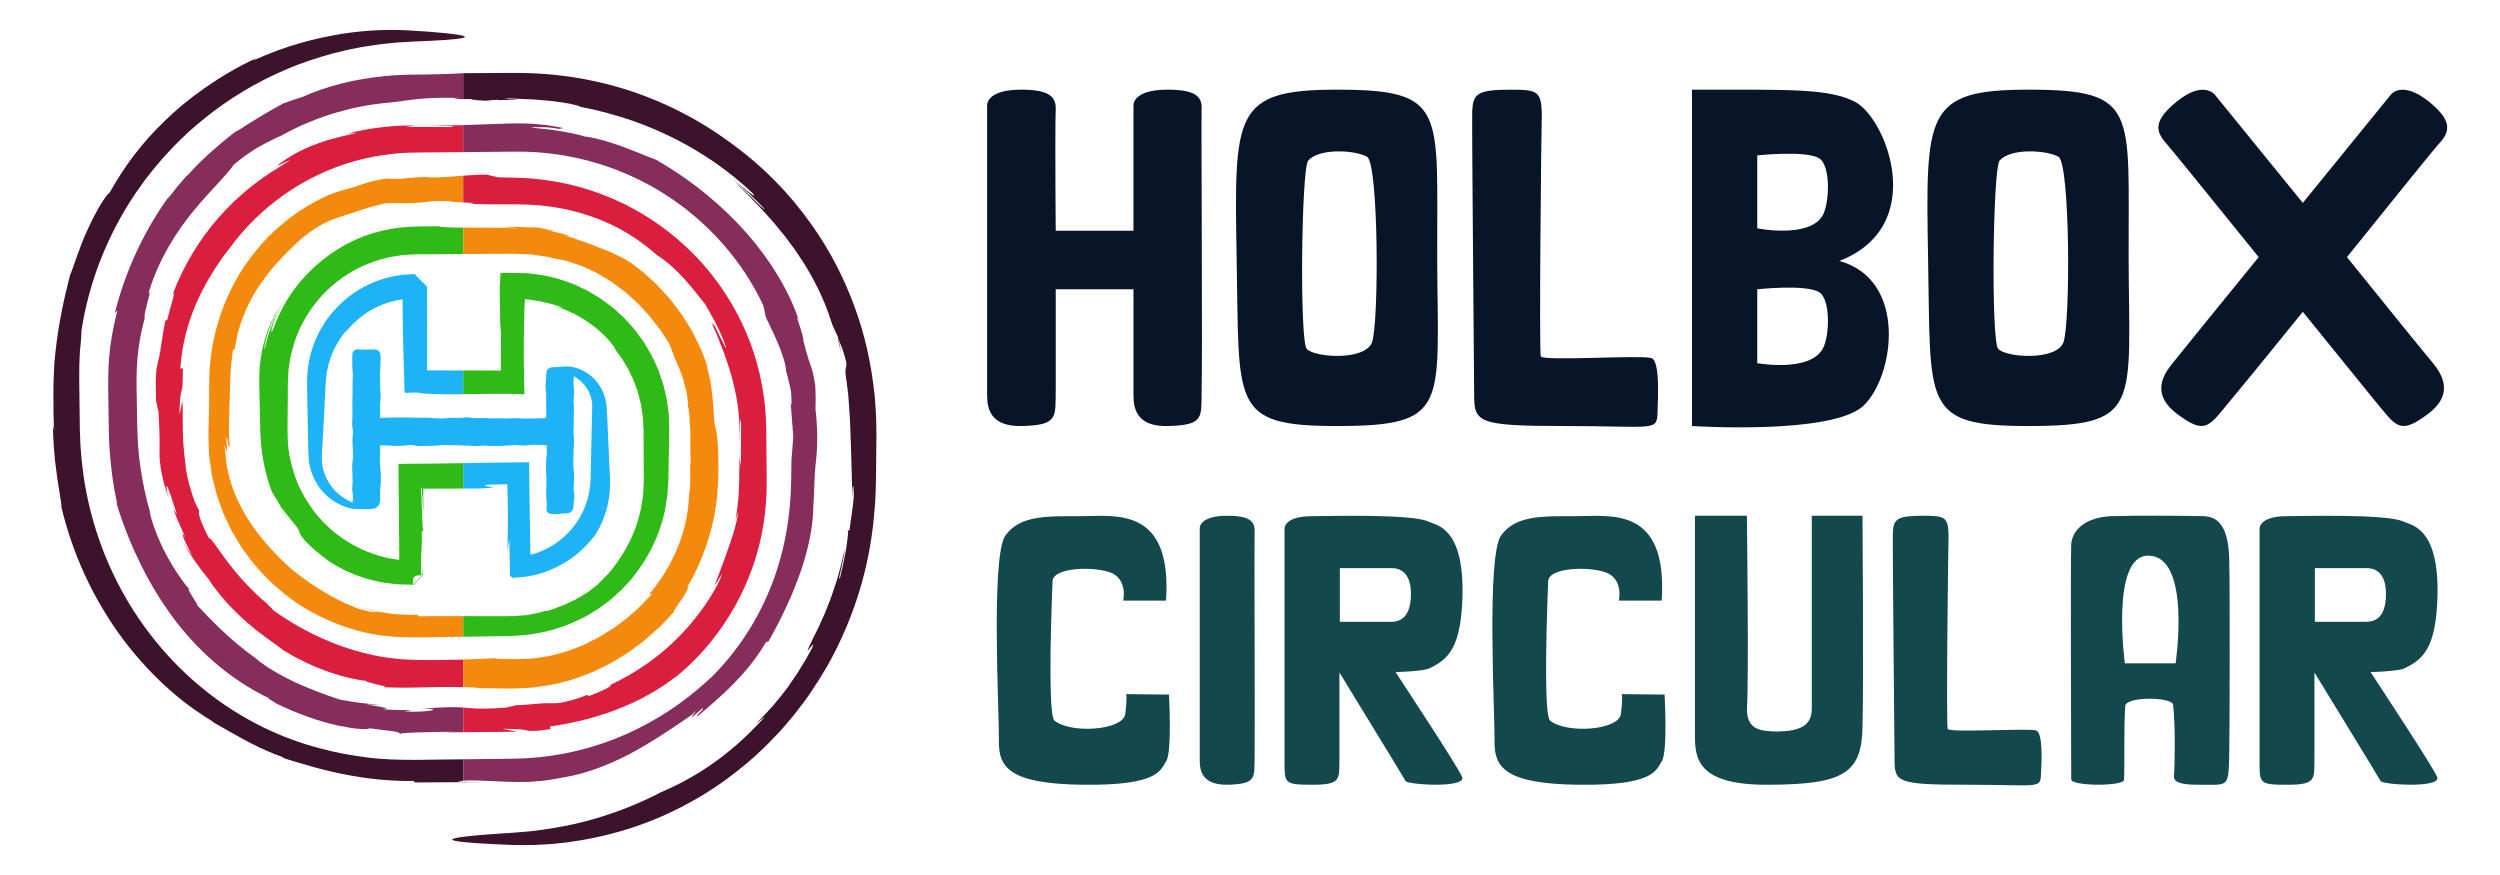 <svg xmlns="http://www.w3.org/2000/svg" xmlns:xlink="http://www.w3.org/1999/xlink" id="Capa_1" x="0px" y="0px" width="200px" height="70px" viewBox="0 0 200 70" xml:space="preserve"><g>	<g>		<path fill="#13484D" d="M28.494,40.319h-0.033v-0.01C28.472,40.312,28.483,40.314,28.494,40.319"></path>		<path fill="#202020" d="M67.085,27.22c0.07,0.333,0.147,0.664,0.212,0.998C67.112,27.499,67.061,27.244,67.085,27.22"></path>		<path fill="#202020" d="M67.838,42.461l-0.045,0.024C67.817,42.439,67.833,42.434,67.838,42.461"></path>		<path fill="#3C122C" d="M67.297,28.218c-0.064-0.334-0.142-0.665-0.212-0.998C67.061,27.244,67.112,27.499,67.297,28.218"></path>		<path fill="#1EB3F7" d="M28.494,40.319h-0.033v-0.01C28.472,40.312,28.483,40.314,28.494,40.319"></path>		<path fill="#13484D" d="M28.461,40.309c0.011,0.002,0.022,0.005,0.033,0.01h-0.033V40.309z"></path>		<path fill="#1EB3F7" d="M48.803,38.515c-0.005,0.226,0,0.457-0.013,0.691c-0.027,0.234-0.054,0.472-0.081,0.713   c-0.161,0.958-0.511,1.956-1.098,2.896c-0.489,0.637-1.039,1.186-1.652,1.67c-0.621,0.474-1.318,0.864-2.095,1.175   c-0.778,0.312-1.657,0.509-2.626,0.549l-0.18,0.014l-0.046,0.003h-0.027c-0.089-0.086-0.14-0.141-0.169-0.17   c0,0-0.008-0.008-0.017-0.016v-0.107c-0.002-0.121-0.005-0.245-0.008-0.369c-0.002-0.248-0.008-0.5-0.013-0.759   c-0.011-0.519-0.024-1.063-0.038-1.633l-0.15,0.883c0.038-1.036,0.046-2.016,0.041-2.962c-0.008-0.465-0.013-0.92-0.022-1.372   c-0.01-0.331-0.019-0.659-0.029-0.984c-0.229,0.005-0.461,0.013-0.689,0.021c-0.261,0.005-0.521,0.011-0.783,0.017   c-1.321,0.148,1.94,0.18-0.818,0.306c-0.484,0.003-0.887,0.003-1.232,0.005V37.05l0,0c0.715-0.011,1.406-0.023,2.085-0.035   c1.084-0.01,2.146-0.021,3.188-0.035c0.009,0.916,0.017,1.816,0.027,2.707c0.009,0.482,0.017,0.958,0.024,1.431   c0.014,0.912,0.027,1.806,0.043,2.69c0.003,0.191,0.006,0.38,0.009,0.568c0.323-0.075,0.64-0.18,0.949-0.312   c1.31-0.568,2.467-1.598,3.169-2.979c0.35-0.686,0.584-1.46,0.662-2.287c0.008-0.102,0.016-0.207,0.021-0.312l0.014-0.162   l0.002-0.194c0.006-0.258,0.011-0.521,0.016-0.785c0.014-0.528,0.024-1.066,0.038-1.617c0,0,0.008-0.42,0.022-1.087   c0.008-0.336,0.016-0.731,0.026-1.17c0.006-0.218,0.014-0.447,0.019-0.684l0.005-0.175l-0.002-0.12   c0.002-0.082,0-0.165-0.013-0.245c-0.054-0.662-0.415-1.348-0.942-1.79c-0.164-0.145-0.342-0.264-0.522-0.36l0.003,0.041   l-0.022,0.646l0.057,0.619l-0.057,0.659l0.041,0.616l-0.024,0.648l0.008,0.63L45.871,34.6l0.059,0.616l-0.037,0.657l-0.036,1.267   l0.054,0.621l0.017,0.646l-0.043,0.648l0.07,0.627l-0.07,0.654V40.5c0,0.316-0.256,0.573-0.572,0.573h-0.189l-0.632,0.054   l-0.418-0.017c-0.214-0.009-0.379-0.193-0.362-0.407l0.032-0.438l-0.059-0.657l0.027-0.699l0.003-0.676l-0.045-0.672l0.021-0.694   l0.062-0.689l-0.021-0.567l-0.543-0.021l-0.638,0.002l-0.635,0.057l-0.665-0.045l-1.272,0.075h-0.654l-0.651-0.035l-0.63,0.049   l-0.664-0.046l-1.929-0.049l-0.632,0.057l-1.297,0.035l-0.651-0.097l-0.629,0.068l-0.659,0.011l-0.657-0.038l-0.519-0.005   l0.011,0.489l-0.03,0.622l0.027,0.603l0.053,0.608l-0.002,0.627l-0.053,0.624l-0.015,0.888c-0.005,0.297-0.22,0.547-0.513,0.6   c-0.176,0.032-0.403,0.053-0.684,0.043c-0.84-0.03-0.847,0.054-1.558-0.181c-0.7-0.237-1.555-0.758-2.188-1.689   c-0.314-0.46-0.562-1.022-0.688-1.646c-0.024-0.156-0.062-0.315-0.067-0.48c-0.013-0.158-0.027-0.338-0.027-0.465   c-0.008-0.277-0.013-0.562-0.022-0.853c-0.021-1.159-0.045-2.408-0.07-3.704c-0.005-0.324-0.01-0.652-0.016-0.98   c-0.005-0.158,0.011-0.36,0.013-0.541c0.014-0.185,0.006-0.371,0.035-0.557c0.054-0.369,0.089-0.745,0.191-1.108   c0.048-0.183,0.086-0.368,0.146-0.549l0.191-0.535c0.056-0.183,0.145-0.353,0.224-0.524c0.085-0.17,0.155-0.347,0.252-0.511   c0.194-0.326,0.379-0.66,0.616-0.958c0.442-0.619,0.982-1.157,1.561-1.63c0.15-0.113,0.299-0.224,0.446-0.337   c0.151-0.113,0.312-0.198,0.468-0.298c0.309-0.207,0.646-0.353,0.972-0.514c0.161-0.083,0.336-0.134,0.502-0.199   c0.17-0.06,0.334-0.134,0.506-0.177c0.344-0.083,0.681-0.197,1.025-0.237c0.169-0.026,0.339-0.051,0.508-0.078   c0.17-0.019,0.339-0.022,0.506-0.035l0.248-0.011l0.123-0.008l0.062-0.002c0.625,0.625,0.913,0.912,1.028,1.03l-0.027-0.021v0.042   c0,0.146,0,0.288,0.002,0.431c0,0.573,0.003,1.119,0.003,1.641c0.002,1.039,0.004,1.967,0.004,2.739v1.725v0.115l2.888,0.011   v1.902h-0.032c-0.746,0.011-1.467,0.014-2.045-0.008c-0.156-0.005-0.304-0.01-0.441-0.016c-0.199-0.008-0.382-0.019-0.541-0.029   c-0.317-0.021-0.545-0.051-0.662-0.091c-0.325,0.01-0.648,0.021-0.969,0.032c-0.038-1.37-0.078-2.723-0.118-4.104   c-0.026-1.089-0.04-2.2-0.043-3.374c-0.224,0.032-0.452,0.057-0.675,0.124c-0.137,0.038-0.283,0.064-0.423,0.107   c-0.14,0.049-0.28,0.1-0.419,0.147c-0.557,0.218-1.125,0.498-1.644,0.896c-0.522,0.391-1.033,0.858-1.45,1.442l0.124-0.248   c-0.428,0.477-0.732,1.017-1.004,1.55c-0.107,0.274-0.247,0.541-0.317,0.82c-0.043,0.138-0.086,0.275-0.13,0.412   c-0.026,0.14-0.056,0.277-0.083,0.415c-0.07,0.271-0.081,0.549-0.113,0.817c-0.016,0.129-0.024,0.271-0.029,0.417   c-0.009,0.146-0.014,0.286-0.022,0.425c-0.027,0.563-0.054,1.101-0.078,1.617c-0.057,1.028-0.108,1.964-0.154,2.814   c-0.01,0.212-0.024,0.42-0.035,0.619c-0.008,0.105-0.005,0.191-0.008,0.285c0,0.092-0.006,0.18,0.005,0.269   c0.014,0.358,0.105,0.689,0.202,0.999c0.224,0.608,0.565,1.095,0.929,1.456c0.363,0.36,0.745,0.597,1.082,0.764   c0.083,0.043,0.161,0.078,0.239,0.11l0.043-0.437l-0.073-0.634l0.038-0.67l-0.043-1.286l0.086-0.673l-0.062-1.275l0.051-0.667   l-0.076-0.622l0.029-0.672l-0.01-0.643l0.019-1.302l-0.003-0.649l0.027-0.656l-0.041-0.635l-0.008-0.659l0.005-0.365   c0.003-0.247,0.214-0.438,0.46-0.419l0.355,0.028l0.633-0.014l0.363,0.003c0.219,0.001,0.402,0.167,0.425,0.385l0.035,0.325   l-0.057,1.237l0.011,0.602v0.616l0.045,0.601l-0.048,0.632l0.005,0.6l-0.003,0.479l0.505-0.027l0.648-0.013l0.651,0.008   l0.643-0.002l0.649,0.021l0.638-0.016l0.659,0.057l0.638,0.016l0.626-0.062l0.662,0.017l0.632-0.049l0.667,0.062l0.632-0.008   l0.653,0.03l0.635-0.011l0.654,0.019l0.635-0.027l0.659,0.03l1.286-0.01l0.509-0.033l0.019-0.546l-0.019-0.667l0.002-0.681   l-0.049-0.667l0.062-1.04c0.014-0.245,0.209-0.44,0.454-0.454l0.649-0.037c0,0,0.363-0.043,0.753-0.024   c0.493,0.059,1.138,0.253,1.768,0.793c0.313,0.27,0.608,0.626,0.837,1.082c0.231,0.455,0.363,0.996,0.385,1.622   c0.056,1.262,0.124,2.719,0.202,4.396C48.771,37.635,48.803,38.063,48.803,38.515"></path>		<path fill="#852E5C" d="M34.279,5.954c-1.022,0.01-2.241,0.01-3.441,0.126c-1.203,0.124-2.422,0.309-3.563,0.611   c-1.138,0.298-2.209,0.656-3.118,1.081c-0.498,0.14-0.985,0.32-1.477,0.495c-1.227,0.646-2.599,1.499-3.767,2.252l0.048-0.081   c-0.826,0.622-1.657,1.34-2.378,1.983c-0.344,0.336-0.681,0.641-0.953,0.925c-0.269,0.288-0.498,0.536-0.664,0.729l0.032-0.089   c-0.28,0.312-0.546,0.635-0.818,0.949l-0.767,0.991l0.221-0.371c-2.147,2.897-3.675,6.331-4.447,9.502L9.4,24.833   c-0.447,1.673-0.643,3.132-0.716,4.442c-0.056,1.334-0.016,2.427-0.002,3.524c0.008,0.546,0.016,1.089,0.024,1.644   c0.021,0.573,0.024,1.159,0.083,1.771c0.089,1.221,0.248,2.548,0.579,4.081l-0.057-0.072c0.568,1.905,1.257,3.541,1.997,5.034   c0.748,1.491,1.565,2.836,2.504,4.108c0.942,1.268,2.01,2.462,3.301,3.582c1.249,1.077,2.704,2.106,4.483,2.949   c-0.565-0.242,0.513,0.353,0.433,0.347c1.69,0.842,3.541,1.485,4.991,1.797c0.726,0.146,1.339,0.253,1.786,0.275   c0.441,0.032,0.708,0.021,0.732-0.057c1.34,0.188,1.891,0.218,2.145,0.285c0.255,0.057,0.215,0.104,0.39,0.169   c-0.01-0.073,0.597-0.092,1.423-0.122c0.823-0.032,1.905-0.045,2.927-0.051l-0.941,0.051l1.577-0.013v-1.975   c-0.571-0.045-1.318-0.064-3.344,0.097c0.899-0.013,1.111,0.063,0.821,0.132c-0.146,0.032-0.415,0.067-0.786,0.089   c-0.188,0.011-0.401,0.019-0.633,0.022c-0.226-0.006-0.473-0.011-0.74-0.027l0.541-0.116c-0.586,0-0.982,0.019-1.324-0.002   c-0.341-0.019-0.64-0.016-1.024-0.086c0.705,0.003,0.379-0.113-1.316-0.358c0.385,0.022,0.772,0.017,1.157,0.009   c-1.08-0.041-2.153-0.186-3.221-0.394c-1.197-0.39-2.722-0.947-4.005-1.592c-0.646-0.314-1.227-0.654-1.701-0.947   c-0.46-0.315-0.826-0.56-1.004-0.753c0,0-0.271-0.199-0.694-0.509c-0.205-0.164-0.444-0.355-0.708-0.565   c-0.261-0.212-0.53-0.46-0.815-0.702c-0.277-0.248-0.552-0.52-0.829-0.772c-0.264-0.266-0.522-0.524-0.762-0.764   c-0.398-0.431-0.748-0.794-0.979-1.025c0.223,0.202-0.008-0.156-0.25-0.53c-0.269-0.425-0.522-0.89-0.226-0.589   c-0.473-0.506-1.272-1.627-1.929-2.871c-0.667-1.238-1.146-2.604-1.324-3.406l0.116,0.29c-0.433-1.453-0.713-2.828-0.885-4.154   c-0.021-0.167-0.045-0.331-0.067-0.495l-0.04-0.492c-0.03-0.326-0.064-0.649-0.07-0.972c-0.011-0.325-0.032-0.629-0.038-0.968   c-0.005-0.337-0.011-0.667-0.017-1.001c-0.011-0.664-0.021-1.321-0.035-1.98l-0.005-0.495l0.005-0.473   c0.01-0.313,0-0.63,0.029-0.945c0.067-1.267,0.271-2.55,0.638-3.861c-0.052,0.051-0.046-0.083-0.011-0.307   c0.046-0.221,0.121-0.527,0.191-0.821c0.146-0.583,0.313-1.103,0.097-0.799c0.821-2.741,2.265-4.978,3.624-6.616   c1.353-1.66,2.602-2.776,3.199-3.677c0.509-0.412,0.915-0.737,1.284-0.971c0.18-0.118,0.344-0.226,0.495-0.326   c0.153-0.094,0.301-0.169,0.436-0.245c0.536-0.304,0.963-0.479,1.552-0.799l-0.522,0.336c0.52-0.318,1.014-0.562,1.466-0.802   c0.466-0.212,0.883-0.427,1.289-0.583c0.406-0.162,0.777-0.323,1.144-0.438c0.363-0.126,0.705-0.25,1.046-0.339   c1.356-0.393,2.594-0.662,4.396-0.815c0.898-0.11,1.41-0.188,2.13-0.271c0.729-0.072,1.644-0.126,3.329-0.092   c-0.718,0.075-0.366,0.092,0.317,0.094V5.857C36.259,5.911,35.312,5.94,34.279,5.954"></path>		<path fill="#F38A0E" d="M34.077,14.152l-0.944,0.057c-0.331,0.03-0.662,0.04-0.99,0.089c-0.557-0.019-1.738,0.113-0.756-0.07   c-0.229,0.029-0.431,0.053-0.611,0.075c-0.181,0.029-0.333,0.059-0.477,0.086c-0.279,0.051-0.495,0.1-0.691,0.158   c-0.396,0.103-0.721,0.216-1.346,0.442c-0.64,0.161-1.28,0.341-1.902,0.581c-1.679,0.732-3.159,1.741-4.426,2.924   c-0.638,0.589-1.21,1.235-1.735,1.913c-0.524,0.675-0.998,1.394-1.404,2.146c-0.826,1.502-1.413,3.146-1.751,4.883   c-0.167,0.869-0.261,1.765-0.296,2.677c-0.002,0.229-0.008,0.455-0.014,0.684v0.656c-0.002,0.438-0.005,0.883-0.008,1.332   c-0.013,0.541-0.03,1.111-0.048,1.706c-0.014,0.288,0.008,0.632,0.016,0.958c0.014,0.333,0.016,0.673,0.04,1.017   c0.049,0.342,0.098,0.689,0.146,1.044c0.024,0.177,0.051,0.354,0.075,0.535c0.043,0.175,0.089,0.353,0.132,0.532   c0.089,0.355,0.175,0.722,0.277,1.085c0.126,0.357,0.256,0.718,0.388,1.081c0.118,0.372,0.301,0.719,0.47,1.076   c0.175,0.353,0.326,0.724,0.549,1.06c0.21,0.345,0.422,0.689,0.635,1.039c0.245,0.326,0.49,0.657,0.737,0.985   c1.039,1.287,2.284,2.448,3.686,3.398c1.418,0.925,2.979,1.633,4.585,2.095c1.598,0.482,3.279,0.592,4.827,0.601   c1.318-0.019,2.599-0.038,3.818-0.057v-1.649c-1.41-0.005-2.683-0.008-3.522,0.021l-0.143-0.121   c-0.468,0.014-0.879-0.024-1.318-0.04c-0.215-0.013-0.433-0.011-0.646-0.035l-0.643-0.097l-0.64-0.092   c-0.213-0.038-0.42-0.102-0.63-0.153c-0.363-0.094-0.729-0.167-1.082-0.293c0.097,0.038,0.194,0.076,0.291,0.105l0.468,0.126   c0.312,0.081,0.625,0.178,0.939,0.248c-0.183,0.054-0.509-0.013-0.958-0.124c-0.221-0.067-0.484-0.113-0.75-0.237   c-0.27-0.113-0.563-0.236-0.883-0.372c-1.246-0.586-2.745-1.498-4.216-2.682c-1.297-1.187-2.548-2.505-3.53-4.079   c-0.979-1.566-1.671-3.401-1.771-5.306c-0.121-0.901-0.04-0.506,0.043-0.223c0.081,0.277,0.162,0.444,0.032-0.891   c0.169-0.089,0.172,1.238,0.274,0.546c-0.024-0.322-0.051-0.629-0.06-0.937c0-0.312,0.003-0.613,0.005-0.909   c0.011-0.594,0.032-1.167,0.051-1.762c0.049-1.208,0.024-2.399,0.267-3.979l0.156-0.103c0.267-2.056,1.122-3.885,2.142-5.329   c1.028-1.456,2.183-2.567,3.196-3.498c0.826-0.678,1.451-1.039,1.932-1.275c0.484-0.234,0.829-0.355,1.178-0.466   c0.35-0.113,0.703-0.225,1.227-0.398c0.522-0.175,1.218-0.403,2.292-0.664c0.57-0.041,1.143-0.035,1.708-0.013   c0.915-0.017,1.308-0.06,1.684-0.111c0.385-0.049,0.797-0.089,1.902-0.045c-0.059,0.051,0.49,0.075,1.001,0.094v-2.142   C35.813,14.149,34.413,14.268,34.077,14.152"></path>		<path fill="#202020" d="M67.793,42.485l0.045-0.024C67.833,42.434,67.817,42.439,67.793,42.485"></path>		<path fill="#2FBA17" d="M22.5,40.618c-0.007,0.015,0.02,0.086,0.101,0.24c0.042,0.077,0.097,0.175,0.166,0.299   c0.07,0.124,0.153,0.274,0.278,0.436c-0.108-0.152-0.195-0.317-0.282-0.483L22.5,40.618C22.5,40.619,22.5,40.618,22.5,40.618   L22.5,40.618z"></path>		<path fill="#202020" d="M22.523,60.594c0.167,0.06,0.223,0.078,0.242,0.08h0C22.685,60.647,22.593,60.617,22.523,60.594"></path>		<path fill="#DA1F3E" d="M34.362,10.041c1.103,0.043,2.572,0.032,1.59,0.124l-1.729-0.011l-0.864-0.002   c-0.286-0.003-0.603,0.008-0.901,0.013l0.756-0.129c-1.813-0.01-3.646,0.188-5.414,0.654c0.253-0.029,0.512-0.035,0.765-0.048   c-0.164,0.033-0.32,0.065-0.471,0.094c-0.15,0.036-0.296,0.07-0.436,0.103c-0.277,0.07-0.543,0.121-0.789,0.193   c-0.245,0.067-0.482,0.135-0.713,0.197c-0.229,0.072-0.45,0.147-0.676,0.226c-0.89,0.323-1.818,0.719-3.056,1.593   c-0.543,0.42,0.005,0.1,0.415-0.086c0.205-0.097,0.369-0.169,0.331-0.132c-0.021,0.019-0.088,0.067-0.229,0.156   c-0.142,0.086-0.35,0.212-0.64,0.412c-1.521,0.898-3.299,2.271-4.843,4.046c-1.55,1.768-2.839,3.937-3.637,6.086   c0.145-0.175,0.11,0.026,0.002,0.422c-0.121,0.393-0.288,0.99-0.433,1.603l-0.165,0.111c-0.057,0.296-0.107,0.565-0.153,0.804   c-0.038,0.242-0.073,0.457-0.102,0.649c-0.07,0.381-0.097,0.677-0.137,0.909c-0.083,0.462-0.129,0.678-0.186,0.896   c-0.051,0.218-0.126,0.434-0.153,0.901c-0.013,0.226-0.035,0.541-0.032,0.904c0,0.36,0.011,0.81,0.027,1.372l0.188,0.808   c0.032,0.511,0.054,0.928,0.065,1.278c0.008,0.342,0.027,0.657,0.027,0.899c-0.005,0.495,0.005,0.801-0.003,1.124   c-0.014,0.326,0.016,0.662,0.089,1.216c0.038,0.278,0.116,0.605,0.205,1.009c0.045,0.202,0.119,0.42,0.188,0.663   c0.07,0.242,0.15,0.502,0.258,0.783c-0.143-0.452-0.178-0.746-0.186-0.883c-0.005-0.137,0.032-0.126,0.103,0.014   c0.07,0.14,0.153,0.411,0.288,0.777c0.062,0.183,0.129,0.393,0.199,0.627c0.081,0.231,0.167,0.487,0.253,0.762l-0.313-0.514   c0.111,0.301,0.202,0.554,0.288,0.771c0.094,0.213,0.175,0.399,0.25,0.568c0.142,0.347,0.293,0.63,0.455,1.025   c-0.188-0.331-0.275-0.406-0.213-0.18s0.275,0.753,0.746,1.577c-0.264-0.336-0.49-0.7-0.737-1.054   c0.597,1.052,1.286,2.042,2.047,2.962c0.371,0.584,0.867,1.208,1.404,1.824c0.558,0.601,1.152,1.2,1.76,1.709   c1.197,1.043,2.373,1.776,2.811,2.152c0,0,0.32,0.194,0.826,0.482c0.258,0.134,0.56,0.298,0.899,0.462   c0.341,0.151,0.704,0.337,1.098,0.482c0.194,0.075,0.39,0.153,0.586,0.229c0.199,0.075,0.4,0.137,0.6,0.202   c0.396,0.137,0.792,0.236,1.157,0.331c0.619,0.148,1.16,0.242,1.52,0.269c-0.283,0,0.159,0.118,0.629,0.242   c0.543,0.124,1.13,0.239,0.651,0.256c0.394,0.021,0.975,0.035,1.655,0.043c0.336-0.003,0.696-0.008,1.071-0.013   c0.355-0.009,0.724-0.019,1.092-0.027c0.913-0.019,1.835-0.021,2.613-0.002v-2.207c-0.88,0.024-1.719,0.032-2.537,0.032   c-0.398-0.003-0.794-0.005-1.181-0.005c-0.385-0.008-0.74-0.027-1.106-0.043c-0.724-0.062-1.434-0.148-2.133-0.291   c-1.402-0.283-2.777-0.702-4.179-1.324c-0.705-0.307-1.409-0.667-2.136-1.073c-0.678-0.401-1.377-0.837-2.085-1.351   c0.52,0.353-0.374-0.387-0.288-0.379c-0.659-0.53-1.27-1.144-1.833-1.738c-0.274-0.304-0.543-0.597-0.777-0.894   c-0.248-0.291-0.463-0.581-0.667-0.847c-0.401-0.535-0.724-1.003-0.961-1.334c-0.248-0.323-0.401-0.514-0.476-0.49   c-0.576-1.119-0.718-1.619-0.772-1.851c-0.051-0.237,0.011-0.224,0.006-0.393c-0.032,0.013-0.102-0.1-0.2-0.312   c-0.094-0.213-0.231-0.52-0.347-0.896c-0.261-0.742-0.492-1.759-0.621-2.73c0.029,0.148,0.053,0.296,0.085,0.444l0.105,0.438   c-0.098-0.457-0.148-0.923-0.213-1.388c-0.038-0.465-0.094-0.931-0.1-1.401c-0.019-0.46-0.019-0.956-0.024-1.442l-0.01-1.467   l-0.253,1.152c0.035-1.555,0.113-1.751,0.174-1.932c0.067-0.174,0.084-0.369,0.108-1.789l-0.213,0.024   c0.151-2.088,0.632-3.694,1.264-5.188c0.331-0.74,0.686-1.464,1.13-2.188c0.433-0.727,0.928-1.469,1.542-2.241   c2.397-3.307,5.968-5.854,10.006-6.977c1.006-0.28,2.04-0.479,3.083-0.589l0.786-0.067l0.789-0.027   c0.538-0.016,1.105-0.013,1.654-0.021c0.794-0.009,1.588-0.014,2.379-0.019v-2.161C36.186,10.033,35.293,10.052,34.362,10.041"></path>		<path fill="#3C122C" d="M37.058,62.548l-0.42-0.006c0.094-0.045,0.234-0.072,0.42-0.088v-1.711   c-1.254,0.016-2.489,0.03-3.691,0.045c-1.458,0.011-2.833-0.032-4.138-0.209c-1.299-0.175-2.521-0.401-3.613-0.71   c-3.089-0.791-6.148-2.268-8.838-4.345c-2.693-2.072-5.013-4.73-6.732-7.725c-1.727-2.994-2.859-6.314-3.352-9.672   c-0.06-0.42-0.103-0.839-0.156-1.259c-0.049-0.42-0.068-0.842-0.103-1.259c-0.045-0.842-0.061-1.666-0.064-2.548   c-0.01-0.867-0.021-1.727-0.032-2.583c0.003-0.411,0.003-0.82,0.006-1.229c0.008-0.409,0.038-0.815,0.053-1.221   c0.057-0.417,0.143-1.507,0.108-1.504c0.589-3.925,2.08-7.702,4.288-10.99c0,0,0.03-0.049,0.094-0.138   c0.062-0.086,0.153-0.218,0.274-0.384c0.119-0.167,0.264-0.374,0.436-0.613c0.18-0.232,0.388-0.496,0.619-0.789   c0.939-1.154,2.338-2.712,4.194-4.179c1.835-1.487,4.111-2.879,6.522-3.893c1.2-0.521,2.443-0.912,3.651-1.25   c0.607-0.151,1.205-0.307,1.796-0.412c0.587-0.129,1.166-0.204,1.722-0.291c0.557-0.083,1.098-0.118,1.609-0.18   c0.517-0.03,1.006-0.06,1.464-0.086c0.941-0.035,1.754-0.076,2.397-0.119c0.74-0.051,1.257-0.108,1.485-0.172   c0.169-0.049,0.183-0.1,0.016-0.153c-0.005-0.003-0.01-0.003-0.016-0.005c-0.412-0.124-1.797-0.296-4.483-0.444   c-1.367-0.072-3.083-0.042-5.157,0.269c-0.514,0.097-1.057,0.181-1.617,0.305c-0.557,0.134-1.143,0.255-1.74,0.44   C22.855,3.77,21.585,4.24,20.25,4.84l0.256-0.188c-1.58,0.732-2.938,1.555-4.141,2.397c-1.2,0.842-2.249,1.706-3.169,2.607   c-1.859,1.782-3.248,3.651-4.415,5.739c-0.337,0.232-1.082,1.464-1.722,2.866c-0.665,1.396-1.138,2.979-1.44,3.737   c0.005-0.054,0.017-0.105,0.024-0.156c-0.53,2.064-0.988,4.2-1.21,6.361l-0.081,0.81c-0.013,0.269-0.027,0.539-0.04,0.81   c-0.011,0.266-0.027,0.541-0.03,0.802c-0.002,0.258-0.005,0.519-0.011,0.775c-0.002,0.517,0,1.031,0.008,1.536   c0.01,0.511,0.018,1.003,0.064,1.522c-0.022-0.134-0.102-0.234-0.122-0.872c0.008,0.641,0.035,1.359,0.075,2.053   c0.035,0.403,0.07,0.801,0.103,1.192c0.051,0.387,0.096,0.761,0.142,1.114c0.038,0.355,0.1,0.686,0.148,0.984   c0.051,0.298,0.091,0.568,0.123,0.797c0.081,0.457,0.124,0.753,0.092,0.817c0.417,1.747,1.039,3.627,1.886,5.459   c0.845,1.837,1.911,3.622,3.105,5.208c1.195,1.588,2.519,2.971,3.791,4.085c1.278,1.113,2.51,1.945,3.492,2.526   c-0.097-0.041-0.194-0.084-0.288-0.133c0.568,0.32,1.033,0.587,1.453,0.824c0.425,0.229,0.794,0.45,1.179,0.659   c0.39,0.199,0.783,0.417,1.253,0.64c0.477,0.207,1.009,0.469,1.698,0.7c0.112,0.063,0.256,0.135,0.289,0.163h0   c0,0,0.001,0.001,0.001,0.001h0.003c1.35,0.425,3.317,1.025,5.279,1.367c1.956,0.366,3.885,0.465,5.021,0.433l0.145,0.121   l3.845-0.021V62.548z"></path>		<path fill="#2FBA17" d="M35.15,18.102c-0.396,0.002-0.783,0.006-1.165,0.008c-0.382,0.006-0.748,0.003-1.152,0.035   c-0.791,0.027-1.549,0.153-2.276,0.317c-1.453,0.336-2.75,0.941-3.882,1.701c-1.135,0.758-2.112,1.673-2.935,2.715   c-0.815,1.049-1.453,2.235-1.913,3.527c-0.291,0.56-0.029-0.732,0.778-2.152l-0.253,0.425c-0.075,0.148-0.143,0.299-0.215,0.45   l-0.21,0.449l-0.104,0.223l-0.084,0.234c-0.11,0.312-0.223,0.621-0.328,0.936l-0.236,0.963c-0.036-0.017-0.022-0.164,0.023-0.396   c0.022-0.119,0.052-0.253,0.086-0.406c0.019-0.075,0.035-0.156,0.06-0.237c0.027-0.081,0.056-0.165,0.085-0.248   c0.062-0.172,0.126-0.35,0.191-0.533c0.067-0.18,0.129-0.368,0.218-0.538c0.167-0.347,0.326-0.684,0.46-0.96   c-0.605,1.025-1.068,2.163-1.324,3.376c-0.064,0.302-0.094,0.611-0.143,0.92c-0.019,0.153-0.046,0.31-0.059,0.463l-0.017,0.471   c-0.004,0.31-0.023,0.64-0.016,0.934c0.005,0.296,0.014,0.592,0.021,0.89c0.014,0.595,0.03,1.197,0.043,1.805   c0.005,0.304,0.011,0.611,0.017,0.917c0.005,0.31,0.038,0.651,0.053,0.98c0.103,1.318,0.385,2.655,0.872,3.963l0.603,0.99   c0.045,0.099,0.099,0.193,0.15,0.292l0,0H22.5c0.022-0.022,0.21,0.222,0.449,0.552c0.24,0.328,0.583,0.707,0.829,1.03   c0.209,0.329,0.148,0.364,0.261,0.573c0.059,0.103,0.159,0.253,0.368,0.498c0.111,0.116,0.253,0.253,0.431,0.42   c0.18,0.162,0.382,0.372,0.667,0.57c0.805,0.74,2.185,1.545,3.759,2.015c0.39,0.124,0.802,0.197,1.203,0.293   c0.403,0.081,0.818,0.11,1.218,0.164c0.404,0.038,0.805,0.027,1.189,0.04l0.142,0.003h0.076l0.023-0.024   c-0.005-0.011-0.01-0.024-0.016-0.038c-0.002,0.002-0.008,0.008-0.008,0.008h-0.006c-0.026-0.005-0.048-0.011-0.067-0.014   c-0.03-0.008-0.043-0.013-0.043-0.019c0.005-0.008,0.024-0.013,0.06-0.019c0.008,0,0.016-0.003,0.027-0.003l0.016-0.002   c-0.081-0.239-0.129-0.708,0.641-0.624l-0.002-0.002c-0.003-0.022-0.005-0.049-0.008-0.075c-0.014-0.108-0.027-0.253-0.038-0.407   c-0.005-1.289,0.121-2.031,0.068-3.026l0.128-0.094c-0.056-0.113-0.088-0.81-0.112-1.582c-0.008-0.242-0.016-0.492-0.024-0.732   c-0.003-0.118-0.005-0.231-0.008-0.345c-0.005-0.064-0.008-0.129-0.01-0.19c-0.014-0.248-0.027-0.455-0.046-0.544   c0.064-0.161,0.091,0.164,0.113,0.503c0.005,0.086,0.013,0.178,0.019,0.27c0.005,0.161,0.011,0.323,0.019,0.465   c0.013,0.291,0.03,0.522,0.054,0.602c-0.009-1.194-0.011-1.783-0.011-1.788c1.249-0.006,1.442-0.006,3.199-0.011V37.05   c-0.603,0.011-1.216,0.019-1.849,0.03c-1.081,0.01-2.193,0.019-3.333,0.03c0.019,2.235,0.041,4.63,0.062,7.221   c0,0.156-0.002,0.31-0.002,0.462c-0.208-0.03-0.412-0.07-0.613-0.096c-0.345-0.038-0.663-0.156-0.982-0.235   c-1.268-0.365-2.352-0.947-3.261-1.627c-0.113-0.086-0.223-0.172-0.336-0.258l-0.164-0.126l-0.151-0.143   c-0.199-0.191-0.404-0.374-0.595-0.563c-0.174-0.202-0.349-0.4-0.524-0.6c-0.175-0.193-0.309-0.42-0.465-0.624   c-0.576-0.848-1.052-1.733-1.337-2.685c-0.291-0.945-0.5-1.929-0.496-2.965c-0.005-0.134-0.016-0.25-0.013-0.398   c0-0.148,0.003-0.298,0.003-0.449c0.002-0.299,0.005-0.603,0.008-0.91c0.005-0.616,0.008-1.249,0.014-1.902v-0.495   c0-0.169,0.016-0.298,0.021-0.452c0.008-0.148,0.016-0.298,0.024-0.449l0.01-0.229c0.008-0.076,0.024-0.151,0.035-0.226   c0.054-0.304,0.081-0.619,0.153-0.929c0.086-0.31,0.153-0.629,0.253-0.947c0.403-1.27,1.101-2.575,2.166-3.769   c1.033-1.12,2.321-2.056,3.777-2.621c0.369-0.126,0.727-0.291,1.112-0.369l0.567-0.15c0.194-0.041,0.387-0.062,0.581-0.095   c0.194-0.024,0.387-0.072,0.584-0.083l0.589-0.032c0.369-0.032,0.851-0.019,1.289-0.024c0.96-0.005,1.918-0.011,2.874-0.016   v-2.118C36.039,18.201,35.264,18.185,35.15,18.102"></path>		<polygon fill="#202020" points="12.488,32.111 12.488,32.1 12.397,31.71   "></polygon>		<path fill="#202020" d="M33.092,46.666h-0.01c0.005,0.019,0.01,0.035,0.019,0.049c0.002-0.003,0.005-0.006,0.01-0.011   C33.106,46.693,33.101,46.68,33.092,46.666"></path>		<path fill="#202020" d="M33.148,46.801c0-0.008-0.005-0.024-0.019-0.06c-0.002,0-0.008,0.006-0.014,0.011   C33.135,46.792,33.148,46.812,33.148,46.801"></path>		<path fill="#2FBA17" d="M33.778,46.091c0,0,0.027-0.027,0.051-0.051v-0.027l-0.003-0.021v-0.013   c-0.002-0.089-0.005-0.175-0.008-0.264c-0.003-0.175-0.008-0.345-0.013-0.511c-0.006,0.357-0.014,0.6-0.024,0.748   c0,0.02-0.003,0.038-0.003,0.054l-0.002,0.021v0.017c-0.208,0.205-0.563,0.56-0.665,0.662c0.008,0.014,0.014,0.027,0.019,0.038   C33.472,46.397,33.67,46.198,33.778,46.091"></path>		<path fill="#202020" d="M33.908,42.407l-0.041,0.03C33.878,42.463,33.891,42.458,33.908,42.407"></path>		<polygon fill="#202020" points="38.686,62.566 37.058,62.548 37.058,62.575   "></polygon>		<path fill="#202020" d="M43.571,48.878c0.051-0.016,0.107-0.035,0.159-0.054C43.631,48.854,43.588,48.87,43.571,48.878"></path>		<path fill="#2FBA17" d="M37.523,50.933c0.678-0.01,1.337-0.021,1.975-0.032c0.317-0.005,0.63-0.011,0.937-0.016   c0.304-0.003,0.597-0.005,0.92-0.032c1.765-0.092,3.543-0.549,5.168-1.373c0.42-0.183,0.794-0.449,1.189-0.681   c0.202-0.113,0.377-0.261,0.562-0.396l0.554-0.415l0.517-0.462c0.169-0.159,0.355-0.299,0.506-0.479l0.473-0.511   c0.079-0.088,0.162-0.169,0.235-0.261l0.212-0.279c1.151-1.469,2.001-3.215,2.411-5.085l0.118-0.707   c0.038-0.237,0.092-0.474,0.097-0.714l0.049-0.718c0.008-0.118,0.018-0.244,0.021-0.358l0.008-0.333   c0.016-0.893,0.033-1.789,0.051-2.685l0.011-0.67l0.005-0.339l-0.011-0.363l-0.023-0.729c0-0.245-0.054-0.484-0.082-0.726   c-0.035-0.243-0.062-0.484-0.104-0.724l-0.169-0.713c-0.094-0.482-0.283-0.935-0.438-1.396c-0.073-0.234-0.189-0.453-0.288-0.676   l-0.312-0.662l-0.372-0.632c-0.124-0.21-0.245-0.423-0.395-0.616c-0.288-0.394-0.563-0.797-0.901-1.149   c-0.164-0.18-0.323-0.363-0.49-0.541l-0.535-0.495c-0.345-0.342-0.751-0.611-1.133-0.909c-0.188-0.154-0.406-0.264-0.608-0.393   c-0.208-0.127-0.412-0.256-0.622-0.375l-0.651-0.315c-0.218-0.102-0.431-0.215-0.66-0.288c-0.452-0.159-0.896-0.347-1.364-0.447   l-0.691-0.169c-0.234-0.052-0.471-0.073-0.702-0.111l-0.509-0.073c-0.185-0.021-0.368-0.029-0.551-0.035   c-0.36-0.005-0.721-0.011-1.082-0.016l-0.536-0.006l-0.266-0.002c-0.013,0.076-0.011,0.172-0.019,0.258   c-0.016,0.35-0.032,0.7-0.051,1.05c0.005,0.368,0.011,0.736,0.017,1.105c0.005,0.247,0.01,0.495,0.019,0.745   c-0.019,0.218-0.008,0.61,0.01,0.95c0.017,0.333,0.043,0.614,0.057,0.614l-0.011,3.097l-3.01-0.011v1.902   c0.737-0.01,1.499-0.021,2.171-0.032h1.299c0.455,0.002,0.854,0.008,1.184,0.022l-0.221,0.023c0.154-0.005,0.309-0.01,0.465-0.016   c-0.01-0.411-0.021-0.826-0.032-1.24c-0.005-0.393-0.011-0.788-0.019-1.184c-0.008-0.509-0.008-1.022-0.006-1.534   c0.006-1.022,0.032-2.066,0.06-3.075c0.011-0.186,0.024-0.368,0.035-0.551c-0.002-0.017,0.009-0.013,0.021-0.011l0.038,0.003   l0.07,0.008l0.138,0.013c0.091,0.008,0.178,0.014,0.267,0.032l0.221,0.035l0.341,0.051c0.226,0.038,0.444,0.105,0.665,0.153   c0.45,0.084,0.869,0.248,1.299,0.372c-0.072-0.013-0.134-0.005-0.277-0.032c-0.07-0.011-0.161-0.032-0.282-0.067   c-0.03-0.008-0.062-0.016-0.098-0.027c0.032,0.014,0.068,0.027,0.103,0.038c0.162,0.057,0.328,0.116,0.492,0.172   c0.17,0.051,0.326,0.137,0.49,0.21l0.484,0.226c0.317,0.161,0.616,0.357,0.915,0.53c0.286,0.191,0.549,0.401,0.805,0.587   c0.477,0.411,0.885,0.788,1.133,1.116c0.129,0.156,0.234,0.288,0.304,0.388c0.064,0.107,0.094,0.183,0.091,0.215   c0.231,0.315,0.496,0.622,0.692,0.979c0.107,0.175,0.215,0.353,0.322,0.53c0.092,0.186,0.183,0.374,0.274,0.565l0.14,0.285   c0.043,0.1,0.076,0.202,0.113,0.302c0.075,0.199,0.15,0.403,0.226,0.605c0.07,0.204,0.11,0.42,0.169,0.629   c0.051,0.212,0.127,0.422,0.148,0.643c0.064,0.436,0.153,0.872,0.153,1.318c0.011,0.226,0.03,0.438,0.035,0.675v0.738   c0.006,0.979,0.008,1.956,0.011,2.914c0,0.119,0.005,0.242,0,0.353l-0.014,0.325c-0.01,0.216-0.018,0.428-0.027,0.641   c-0.019,0.212-0.059,0.42-0.083,0.627c-0.038,0.208-0.045,0.417-0.1,0.613c-0.183,0.802-0.409,1.563-0.727,2.238   c-0.607,1.37-1.417,2.432-2.096,3.202c0.056-0.075,0.116-0.147,0.164-0.231c-0.183,0.229-0.379,0.409-0.549,0.589   c-0.089,0.089-0.172,0.178-0.255,0.256c-0.092,0.072-0.177,0.142-0.264,0.21c-0.173,0.134-0.334,0.261-0.492,0.384   c-0.167,0.113-0.339,0.21-0.509,0.315c-0.175,0.097-0.339,0.215-0.53,0.302c-0.188,0.091-0.387,0.185-0.6,0.287   c-0.207,0.113-0.447,0.191-0.702,0.291c-0.258,0.099-0.53,0.223-0.85,0.302c-0.145,0.013-0.328,0.048-0.301,0.032   c-0.153,0.045-0.313,0.113-0.487,0.147c-0.175,0.035-0.355,0.07-0.544,0.107c-0.376,0.092-0.791,0.105-1.219,0.135   c-0.107,0.008-0.218,0.013-0.326,0.021c-0.118,0-0.234,0.002-0.352,0.002c-0.237,0.003-0.477,0.003-0.719,0.005   c-0.482,0-0.972-0.002-1.456-0.002c-0.476,0-0.947-0.003-1.404-0.006v1.649C37.214,50.938,37.37,50.936,37.523,50.933"></path>		<path fill="#F38A0E" d="M38.304,55.029l-0.329,0.016c0.802,0.019,1.571,0.03,2.322,0.035c0.186,0,0.372,0.002,0.554,0.002h0.277   l0.296-0.013c0.393-0.022,0.783-0.044,1.165-0.064c1.523-0.175,2.965-0.484,4.291-1.039c0.681-0.231,1.305-0.582,1.942-0.894   c0.318-0.159,0.608-0.369,0.915-0.549c0.302-0.191,0.616-0.366,0.894-0.595c0.288-0.215,0.579-0.431,0.869-0.648   c0.285-0.226,0.546-0.481,0.826-0.724c0.14-0.124,0.277-0.248,0.417-0.371c0.137-0.129,0.261-0.269,0.393-0.407   c0.259-0.274,0.527-0.545,0.788-0.833c-0.145,0.062,0.292-0.543,0.675-1.101c0.046-0.07,0.097-0.138,0.141-0.208   c0.038-0.07,0.075-0.14,0.113-0.204c0.07-0.129,0.126-0.242,0.167-0.328c0.079-0.173,0.079-0.231-0.067-0.086   c1.609-2.725,2.328-5.586,2.465-7.958c0.054-0.611,0.046-1.119,0.051-1.62c0.002-0.495-0.003-0.958-0.019-1.386   c-0.019-0.425-0.046-0.814-0.088-1.167c-0.022-0.175-0.046-0.339-0.076-0.496c-0.03-0.156-0.075-0.312-0.118-0.452   c-0.181-2.822-0.283-3.363-0.657-4.792l0.132,0.315l0.102,0.328c-0.076-0.328-0.202-0.627-0.307-0.915   c-0.11-0.288-0.213-0.565-0.315-0.829c-0.231-0.514-0.47-0.974-0.681-1.409c-0.236-0.42-0.484-0.794-0.702-1.157   c-0.057-0.089-0.111-0.178-0.164-0.266c-0.062-0.081-0.124-0.164-0.183-0.245c-0.121-0.162-0.243-0.318-0.358-0.473   c-0.119-0.156-0.234-0.31-0.35-0.463c-0.113-0.151-0.25-0.285-0.376-0.428c-0.258-0.28-0.509-0.568-0.783-0.85   c-0.293-0.267-0.595-0.544-0.915-0.834c-0.156-0.153-0.336-0.285-0.522-0.425c-0.186-0.141-0.377-0.283-0.576-0.433   c-0.398-0.302-0.77-0.452-1.092-0.619c-0.332-0.154-0.625-0.315-0.99-0.437c-0.363-0.129-0.756-0.306-1.272-0.503   c-0.264-0.088-0.554-0.188-0.879-0.307c-0.165-0.057-0.337-0.129-0.522-0.183c-0.188-0.054-0.388-0.108-0.6-0.164   c0.564,0.085,0.5,0.045,0.132-0.06c-0.186-0.048-0.444-0.116-0.738-0.193c-0.072-0.019-0.147-0.038-0.226-0.057   c-0.078-0.014-0.158-0.027-0.239-0.038c-0.162-0.027-0.326-0.052-0.49-0.076c0.833,0.11,1.111,0.108-0.605-0.229   c-0.245-0.016-0.627,0-0.982-0.002c-0.014-0.011-0.083-0.022-0.046-0.029c-1.119-0.052-1.52,0-1.579,0.007   c-0.046,0.02,0.282,0.024,0.777,0.044c-0.051,0.013,0.035,0.04,0.349,0.085c-0.142-0.013-0.291-0.029-0.446-0.045   c-0.148-0.005-0.301-0.011-0.459-0.016c-0.315-0.008-0.646-0.016-0.985-0.021c-0.675-0.005-1.377-0.009-2.018-0.011   c-0.186,0-0.368-0.003-0.543-0.003v2.118c0.818-0.005,1.633-0.011,2.443-0.017c0.44-0.002,0.877-0.005,1.313-0.008   c0.226-0.005,0.422,0.005,0.619,0.016l0.594,0.027c0.196,0.013,0.396,0.002,0.59,0.034c0.193,0.03,0.387,0.06,0.581,0.086   c0.193,0.03,0.387,0.057,0.581,0.083c0.194,0.024,0.377,0.092,0.565,0.132c-0.019-0.006-0.041-0.008-0.062-0.011l0.113,0.024   c-0.011-0.002-0.019-0.005-0.028-0.008c0.175,0.032,0.356,0.067,0.546,0.102c0.097,0.019,0.2,0.041,0.302,0.062   s0.202,0.062,0.304,0.094c0.205,0.067,0.417,0.137,0.635,0.21s0.443,0.143,0.656,0.252c0.218,0.103,0.439,0.208,0.664,0.313   c0.113,0.054,0.229,0.107,0.342,0.164c0.107,0.064,0.218,0.132,0.328,0.196c0.218,0.135,0.441,0.269,0.665,0.404l0.167,0.102   l0.159,0.119l0.317,0.24c0.209,0.162,0.428,0.314,0.635,0.479l0.589,0.539c0.412,0.338,0.742,0.75,1.097,1.125   c0.186,0.183,0.337,0.388,0.487,0.586c0.156,0.199,0.31,0.396,0.457,0.587c0.081,0.091,0.148,0.191,0.21,0.293   c0.065,0.1,0.129,0.2,0.194,0.296c0.129,0.194,0.256,0.382,0.38,0.565c0.185,0.419,0.325,0.855,0.487,1.278   c0.147,0.263,0.247,0.563,0.376,0.858c0.059,0.147,0.121,0.298,0.183,0.451c0.067,0.151,0.094,0.313,0.142,0.471   c0.086,0.317,0.169,0.638,0.248,0.95c0.048,0.32,0.081,0.635,0.113,0.939l-0.048-0.07c0.04,0.221,0.099,0.444,0.124,0.673   c0.016,0.229,0.035,0.459,0.051,0.688c0.017,0.232,0.03,0.46,0.046,0.684c0,0.242,0.002,0.478,0.002,0.709   c0.005,0.92,0.002,1.716,0.027,2.204l-0.039-0.083l0.009,1.192c-0.005,0.384-0.03,0.737-0.043,1.108l-0.035-0.379   c-0.01,1.568-0.298,3.175-0.896,4.628c-0.578,1.458-1.407,2.769-2.338,3.855c0.092-0.024,0.188-0.048,0.275-0.081   c-0.533,0.565-1.004,1.097-1.52,1.518c-0.479,0.462-0.996,0.804-1.458,1.159c-0.113,0.094-0.236,0.167-0.357,0.24   c-0.122,0.075-0.243,0.147-0.358,0.221c-0.239,0.14-0.46,0.298-0.697,0.419c-0.239,0.119-0.473,0.237-0.705,0.35   c-0.229,0.119-0.455,0.24-0.697,0.32c-0.239,0.091-0.477,0.183-0.713,0.274c-0.119,0.043-0.237,0.094-0.358,0.132   c-0.124,0.032-0.247,0.067-0.371,0.1c-0.248,0.067-0.5,0.134-0.753,0.202l-0.194,0.051l-0.196,0.032   c-0.135,0.019-0.269,0.041-0.403,0.06c-0.271,0.041-0.549,0.081-0.832,0.124c-0.288,0.011-0.584,0.022-0.891,0.033   c-0.586,0.035-1.313-0.005-2.053-0.024l0.081-0.041c-0.929,0.051-1.808,0.086-2.653,0.105v2.207   C37.542,54.98,37.973,54.999,38.304,55.029"></path>		<path fill="#DA1F3E" d="M41.357,58.539c-0.404-0.072-0.775-0.167-1.162-0.248c0.39,0.008,0.691,0.022,0.934,0.035   c0.247,0.005,0.428,0.017,0.564,0.03c0.277,0.024,0.377,0.057,0.471,0.081c0.094,0.024,0.185,0.043,0.446,0.038   c0.129-0.002,0.302-0.011,0.538-0.027c0.237-0.03,0.536-0.07,0.917-0.126l-0.07-0.205c1.098-0.153,2.071-0.357,2.978-0.592   c0.901-0.252,1.749-0.511,2.564-0.842c0.815-0.326,1.62-0.691,2.43-1.157c0.412-0.223,0.812-0.487,1.234-0.759   c0.409-0.291,0.837-0.589,1.259-0.941c3.468-2.976,5.9-7.281,6.621-11.903c0.183-1.151,0.262-2.33,0.256-3.484l-0.03-3.328   l-0.008-0.831l-0.032-0.874c-0.038-0.579-0.081-1.16-0.169-1.736c-0.162-1.152-0.42-2.287-0.775-3.39   c-0.713-2.203-1.813-4.261-3.199-6.072c-1.385-1.813-3.078-3.358-4.937-4.595c-1.861-1.243-3.917-2.134-6.021-2.707   c-1.058-0.277-2.125-0.468-3.196-0.581c-0.267-0.024-0.536-0.048-0.802-0.073c-0.266-0.011-0.533-0.022-0.799-0.033   c-0.511-0.013-1.02-0.023-1.525-0.038l-0.71-0.159c-0.14-0.102-1.057-0.043-2.077,0.035v2.142   c0.638,0.027,1.222,0.046,0.503,0.108c1.245,0.045,2.523,0.045,3.796,0.042c1.213,0,2.457,0.105,3.724,0.358   c1.264,0.256,2.553,0.662,3.826,1.265c1.272,0.603,2.515,1.423,3.672,2.457c0.586,0.345,1.442,1.082,2.168,1.889   c0.366,0.396,0.697,0.813,0.99,1.168c0.275,0.366,0.528,0.662,0.692,0.858c0.002,0.024,0.057,0.126,0.145,0.28   c0.046,0.078,0.1,0.167,0.159,0.267c0.057,0.102,0.119,0.215,0.183,0.333c0.134,0.24,0.283,0.506,0.415,0.783   c0.067,0.138,0.137,0.275,0.202,0.409c0.062,0.137,0.121,0.271,0.174,0.398c0.231,0.509,0.363,0.931,0.377,1.012   c0.005,0.042-0.027,0.002-0.107-0.148c-0.078-0.154-0.199-0.415-0.409-0.802c-0.132-0.271-0.374-0.743-0.325-0.729l-0.307-0.31   c0.361,0.805,0.673,1.577,0.963,2.338c0.266,0.77,0.53,1.52,0.721,2.292c0.108,0.385,0.178,0.775,0.267,1.168   c0.062,0.395,0.146,0.791,0.18,1.2c0.019,0.202,0.046,0.407,0.059,0.613c0.011,0.208,0.019,0.417,0.03,0.627   c0.019,0.419,0.011,0.896,0.008,1.353c0.057-1.132-0.005-2.483,0.113-1.565l0.008,0.409l-0.003,0.433l-0.002,0.864l-0.011,1.729   l-0.11-0.718l-0.016,1.289l-0.008,0.643l-0.021,0.608c-0.006,0.403-0.057,0.805-0.089,1.206c-0.054,0.4-0.1,0.801-0.174,1.194   c0.088-0.209,0.155-0.425,0.231-0.64c-0.196,1.175-0.447,1.945-0.727,2.73c-0.283,0.788-0.554,1.608-1.049,2.849   c-0.235,0.56,0.081,0.092,0.274-0.263c0.1-0.175,0.183-0.315,0.175-0.264c-0.003,0.024-0.027,0.094-0.081,0.234   c-0.057,0.137-0.14,0.345-0.285,0.624c-0.753,1.41-1.924,3.057-3.438,4.506c-1.509,1.453-3.357,2.688-5.187,3.522   c0.407-0.024-0.572,0.46-1.625,0.861l-0.167-0.086c-0.998,0.396-1.625,0.527-2.031,0.605c-0.409,0.076-0.611,0.059-0.807,0.059   c-0.196-0.002-0.393-0.013-0.799,0.014c-0.202,0.016-0.458,0.043-0.796,0.065c-0.167,0.013-0.355,0.03-0.567,0.048   c-0.213,0.011-0.449,0.024-0.713,0.037l-0.188,0.051l-0.6,0.14c-2.268,0.149-2.698,0.046-3.409-0.01v1.975L41.357,58.539z"></path>		<path fill="#852E5C" d="M39.472,62.494c0.724,0.032,1.53,0.081,2.461,0.062c0.116,0,0.232-0.003,0.35-0.003   c0.118-0.008,0.234-0.017,0.355-0.024c0.237-0.022,0.479-0.041,0.724-0.06c0.487-0.057,0.984-0.137,1.488-0.237   c1.899-0.288,3.742-0.99,5.466-1.88c1.722-0.912,3.328-1.991,4.929-3.097c1.367-1.272-1.135,1.219,0.979-0.608   c0.188,0.084-0.96,0.896-0.304,0.561c1.052-0.899,1.916-1.636,2.769-2.508c0.847-0.872,1.716-1.861,2.596-3.333l0.188-0.045   c0.288-0.482,0.528-0.982,0.792-1.458c0.231-0.492,0.489-0.96,0.694-1.442c0.452-0.947,0.807-1.894,1.132-2.803   c0.616-1.827,0.958-3.562,0.974-5.058c0.017-0.288,0.032-0.552,0.046-0.796c0.019-0.242,0.013-0.466,0.024-0.67   c0.016-0.406,0.03-0.739,0.043-1.027c0.027-0.565,0.073-0.947,0.113-1.335c0.041-0.387,0.076-0.78,0.086-1.367   c0.002-0.296,0.002-0.634-0.014-1.054c-0.011-0.215-0.024-0.449-0.041-0.705c-0.016-0.258-0.038-0.536-0.081-0.834   c0.003-0.315,0.016-0.632,0.013-0.947l-0.03-0.95c-0.153-1.033-0.276-1.391-0.419-1.771c-0.067-0.191-0.137-0.387-0.215-0.678   c-0.086-0.288-0.196-0.664-0.334-1.225c0.076,0.049-0.129-0.65-0.301-1.205c-0.191-0.544-0.331-0.953-0.03-0.339   c-0.425-1.246-0.995-2.451-1.697-3.61c-0.7-1.163-1.523-2.284-2.467-3.363c-1.897-2.158-4.267-4.16-7.267-5.9   c-0.712-0.261-1.854-0.753-2.979-1.157c-0.567-0.183-1.119-0.375-1.614-0.487c-0.245-0.062-0.471-0.118-0.67-0.159   c-0.202-0.035-0.377-0.059-0.517-0.07c-0.075-0.081-1.773-0.444-2.991-0.576c-1.219-0.113-1.94-0.199,0.016-0.153   c0.336,0.023,0.926,0.102,0.88,0.134c0.161-0.024,0.322-0.051,0.484-0.065c-0.484-0.104-0.966-0.182-1.437-0.252   c-0.477-0.042-0.942-0.099-1.404-0.113c-0.231-0.005-0.46-0.008-0.688-0.013l-0.342-0.002l-0.323,0.005   c-0.43,0.014-0.856,0.027-1.284,0.04c-0.85,0.03-1.7,0.067-2.569,0.092v2.161c1.423-0.013,2.841-0.027,4.256-0.039   c4.24-0.034,8.437,1.204,11.902,3.428c3.473,2.215,6.212,5.379,7.842,8.866c0.06,0.226,0.113,0.449,0.154,0.677   c-0.022,0.092,0.094,0.369,0.282,0.74c0.162,0.385,0.425,0.858,0.63,1.367c0.452,1,0.788,2.096,0.748,2.406   c0.091,0.285,0.153,0.576,0.223,0.866c0.073,0.294,0.146,0.583,0.194,0.879c0.008,0.253,0.043,0.644,0.038,0.864   c-0.008,0.218-0.021,0.261-0.089-0.18c0.064,0.823,0.107,1.246,0.124,1.611c0.027,0.366,0.067,0.662,0.1,1.294l-0.145,1.859   c-0.006,0.425-0.011,0.85-0.017,1.267l-0.003,0.315l-0.01,0.299c-0.006,0.199-0.011,0.395-0.017,0.592   c-0.035,0.788-0.107,1.56-0.209,2.324c-0.21,1.523-0.56,3.005-1.06,4.45c-1.006,2.879-2.615,5.64-5.047,8.085   c-0.758,0.703-1.63,1.448-2.625,2.168c-1.001,0.718-2.126,1.404-3.358,2.013c-2.456,1.222-5.364,2.077-8.37,2.303   c-0.374,0.04-0.75,0.045-1.127,0.059c-0.368,0.019-0.766,0.019-1.162,0.024c-0.788,0.008-1.574,0.016-2.356,0.024   c-0.298,0.005-0.598,0.008-0.896,0.013v1.711C37.569,62.405,38.411,62.445,39.472,62.494"></path>		<path fill="#3C122C" d="M70.114,34.785c-0.002,0.355-0.008,0.716-0.01,1.087c-0.005,0.737-0.013,1.504-0.022,2.306   c-0.019,0.815-0.029,1.703-0.118,2.607c-0.313,4.154-1.402,7.63-2.782,10.563c-0.686,1.474-1.48,2.803-2.319,4.033   c-0.411,0.624-0.869,1.197-1.31,1.773c-0.463,0.554-0.917,1.108-1.41,1.62c-0.968,1.038-1.996,1.999-3.11,2.867   c-1.106,0.878-2.284,1.69-3.567,2.403c-2.55,1.447-5.499,2.583-8.975,3.172c0,0-0.436,0.067-1.127,0.177   c-0.349,0.035-0.764,0.078-1.218,0.126c-0.457,0.04-0.958,0.054-1.477,0.081c-0.522,0.019-1.063,0-1.598,0   c-0.524-0.016-1.03-0.041-1.52-0.064c-0.977-0.048-1.859-0.104-2.476-0.17c-0.005,0-0.01,0-0.016-0.002   c-1.031-0.113-1.302-0.25,0-0.42c0.239-0.032,0.532-0.064,0.885-0.097c0.568-0.054,1.289-0.11,2.182-0.169   c0.447-0.027,0.939-0.057,1.479-0.105c0.27-0.024,0.552-0.048,0.845-0.072c0.291-0.038,0.595-0.076,0.909-0.116   c1.257-0.177,2.702-0.433,4.308-0.912c1.604-0.471,3.374-1.136,5.244-2.112c1.405-0.6,2.682-1.292,4.024-2.22   c1.335-0.934,2.742-2.109,4.254-3.801l-0.71,0.53c1.003-0.947,1.83-1.927,2.562-2.919c0.174-0.253,0.347-0.506,0.517-0.756   l0.255-0.374l0.234-0.385c0.156-0.258,0.313-0.514,0.465-0.77c0.146-0.261,0.291-0.521,0.436-0.785   c0.258-0.597-0.021-0.205-0.208,0.032c-0.091,0.119-0.161,0.199-0.132,0.1c0.014-0.048,0.054-0.143,0.129-0.299   c0.076-0.156,0.186-0.374,0.32-0.683c0.142-0.28,0.272-0.533,0.387-0.764c0.113-0.235,0.205-0.45,0.291-0.641   c0.175-0.385,0.315-0.689,0.407-0.95c0.196-0.511,0.325-0.798,0.419-1.101c0.184-0.597,0.474-1.173,1.012-3.629   c0.005,0.162-0.126,0.896-0.264,1.497c-0.148,0.6-0.255,1.079-0.097,0.75c0.016-0.119,0.091-0.434,0.191-0.834   c0.091-0.404,0.183-0.896,0.274-1.359c0.116-0.753,0.199-1.426,0.161-1.54l0.137-0.072c0.03-0.487,0.116-0.901,0.178-1.358   c0.03-0.229,0.06-0.468,0.092-0.727s0.061-0.541,0.061-0.856c-0.026-0.611-0.085-1.06-0.142,0.342   c0.017-1.286-0.064-2.911-0.1-4.434c-0.008-0.387-0.024-0.754-0.04-1.105c-0.022-0.355-0.017-0.7-0.049-1.028   c-0.026-0.328-0.048-0.643-0.064-0.936c-0.013-0.293-0.048-0.562-0.062-0.81c-0.043-0.312-0.067-0.571-0.1-0.789   c-0.035-0.218-0.059-0.393-0.078-0.538c-0.035-0.291-0.041-0.455-0.03-0.562c0.019-0.221,0.086-0.221,0.067-0.587   c-0.1-0.366-0.213-0.828-0.355-1.181c-0.132-0.355-0.242-0.616-0.269-0.6l-0.064-0.296c-0.141-0.323-0.296-0.641-0.441-0.961   c-0.374-1.208-0.842-2.356-1.418-3.422c-0.269-0.543-0.592-1.046-0.893-1.555c-0.159-0.25-0.328-0.489-0.492-0.734   c-0.162-0.242-0.326-0.481-0.503-0.71c-0.175-0.232-0.347-0.463-0.52-0.692c-0.18-0.221-0.363-0.441-0.541-0.659   c-0.349-0.447-0.742-0.85-1.103-1.27c-0.761-0.81-1.517-1.598-2.301-2.338c0.439,0.344,1.001,0.901,1.475,1.354   c0.458,0.471,0.832,0.834,0.896,0.796c-0.837-0.877-1.706-1.722-2.645-2.486c0.288,0.234,0.562,0.457,0.81,0.651   c0.236,0.202,0.444,0.377,0.608,0.506c0.328,0.256,0.476,0.331,0.301,0.097c-0.928-0.899-1.91-1.668-2.908-2.392   c-1.014-0.705-2.064-1.339-3.178-1.921c-1.122-0.562-2.297-1.086-3.578-1.533c-1.281-0.438-2.655-0.82-4.16-1.111   c-0.105-0.113-1.098-0.326-2.338-0.465c-0.309-0.035-0.635-0.054-0.963-0.081c-0.167-0.017-0.331-0.03-0.498-0.043   c-0.167-0.006-0.331-0.011-0.495-0.019c-0.331-0.013-0.654-0.03-0.963-0.043c-0.315-0.011-0.616-0.024-0.888-0.043   c0.301,0.032,0.385,0.054,0.333,0.073c0.492,0.005,0.82,0.024,0.77,0.04c-0.043,0.011-0.479,0.03-1.528,0.052   c0.032-0.014-0.032-0.022-0.046-0.03c-0.336,0.019-0.696,0.04-0.931,0.075c-1.651-0.075-1.404-0.119-0.597-0.137   c-0.43,0-0.875,0.002-1.229,0.002V5.854l0.226-0.014c-0.065,0.006-0.135,0.011-0.197,0.014c0.851-0.005,1.709-0.011,2.572-0.014   c0.434-0.003,0.87-0.005,1.305-0.008c0.431-0.005,0.91,0.011,1.365,0.019c1.84,0.06,3.702,0.291,5.528,0.71   c3.656,0.826,7.156,2.413,10.127,4.531c3.134,2.192,5.267,4.534,6.863,6.764c1.601,2.238,2.671,4.396,3.492,6.61   c0.824,2.214,1.356,4.52,1.634,7.17c0.043,0.331,0.051,0.67,0.075,1.012c0.019,0.344,0.054,0.691,0.051,1.049   C70.104,34.053,70.109,34.414,70.114,34.785"></path>	</g>	<g>		<path fill="#081428" d="M96.129,31.127c-0.039,2.264,0.269,2.879-2.687,2.955c-2.917,0.077-2.764-1.919-2.764-2.802v-8.138h-6.219   v7.984c-0.039,2.264,0.23,2.879-2.688,2.955c-2.956,0.077-2.802-1.919-2.802-2.802V20.877V20.8v-0.115V8.439   c0,0-0.115-1.267,2.725-1.267c2.188,0,2.802,0.538,2.764,1.574c-0.039,0.461-0.039,4.914,0,9.712h6.219V8.439   c0,0-0.115-1.267,2.726-1.267c2.188,0,2.801,0.538,2.725,1.574C96.09,9.784,96.205,28.862,96.129,31.127"></path>		<path fill="#081428" d="M106.953,34.082c-8.56,0-7.792-1.65-8.023-13.474c-0.192-11.516-0.269-13.435,8.023-13.435   c8.869,0,7.985,1.65,8.023,13.435C115.015,32.47,116.052,34.082,106.953,34.082 M109.372,12.547   c-0.921-0.537-3.839-0.729-4.722,0.307c-0.538,0.691-0.691,14.357-0.115,15.048c0.575,0.69,4.606,0.998,5.22-0.499   C110.331,25.867,110.292,13.123,109.372,12.547"></path>		<path fill="#081428" d="M132.596,33.161c-0.077,1.344-0.461,0.921-7.485,0.921c-7.025,0-7.179-0.308-7.179-2.61   c0-1.343-0.191-21.19-0.154-22.609c0.078-1.345,0.384-1.689,3.071-1.689c2.15,0,2.457,0.115,2.496,1.958   c-0.039,0.806-0.23,19.193-0.077,19.385c0.23,0.384,7.64-0.115,8.791,0.115C132.826,28.746,132.635,31.779,132.596,33.161"></path>		<path fill="#081428" d="M149.063,32.47c-2.532,2.342-13.703,1.612-13.703,1.612V7.173c7.869,0,10.979-0.115,13.09,0.998   c2.495,1.382,5.834,9.943-1.306,12.706C152.633,22.374,151.559,30.128,149.063,32.47 M145.532,12.662   c-1.075-0.652-4.952-0.229-4.952-0.229v5.834c0,0,4.223,0.845,5.259-1.075C146.377,16.117,146.453,13.238,145.532,12.662    M145.532,23.373c-1.075-0.653-4.952-0.23-4.952-0.23v5.911c0,0,4.223,0.768,5.259-1.19   C146.377,26.827,146.453,23.948,145.532,23.373"></path>		<path fill="#081428" d="M162.268,34.082c-8.561,0-7.792-1.65-8.023-13.474c-0.191-11.516-0.269-13.435,8.023-13.435   c8.867,0,7.984,1.65,8.022,13.435C170.329,32.47,171.365,34.082,162.268,34.082 M164.686,12.547   c-0.92-0.537-3.839-0.729-4.721,0.307c-0.538,0.691-0.692,14.357-0.114,15.048c0.574,0.69,4.605,0.998,5.219-0.499   C165.646,25.867,165.608,13.123,164.686,12.547"></path>		<path fill="#081428" d="M194.358,28.708c0.691,0.844,2.265,2.572-0.077,4.376c-2.341,1.765-2.571,1.037-4.3-1.037   c-0.613-0.768-2.993-3.685-5.757-7.102c-2.765,3.417-5.145,6.334-5.797,7.102c-1.728,2.073-1.958,2.802-4.3,1.037   c-2.342-1.804-0.729-3.532-0.038-4.376c0.269-0.346,3.225-3.993,6.604-8.139c-3.687-4.568-7.141-8.829-7.524-9.251   c-0.806-0.96-0.73-1.805,0.959-3.186c2.188-1.766,3.072-0.538,3.072-0.538c0.306,0.383,3.493,4.299,7.024,8.637   c3.532-4.338,6.718-8.254,7.025-8.637c0,0,0.843-1.229,3.07,0.538c1.689,1.381,1.766,2.226,0.96,3.186   c-0.423,0.422-3.839,4.683-7.523,9.251C191.096,24.716,194.052,28.363,194.358,28.708"></path>		<path fill="#13484D" d="M93.284,60.919c-0.465,0.731-0.666,1.929-6.619,1.862c-5.921-0.066-6.786-1.396-6.752-3.492   c0.033-2.096-0.666-14.869,0.532-16.465c1.165-1.597,3.227-1.53,5.987-1.53c2.761,0,7.351-0.832,6.852,6.752h-3.426   c0,0,0.399-1.73-1.064-2.262c-1.464-0.499-4.523-0.366-4.59,0.698c-0.2,4.99-0.3,10.944,0.166,11.177   c1.331,1.064,5.522,0.765,5.655-0.565c0.166-1.331,0.066-1.564,0.066-1.564l3.426,0.034   C93.517,55.563,93.783,60.187,93.284,60.919"></path>		<path fill="#13484D" d="M100.369,60.42c-0.033,1.829,0.2,2.295-2.162,2.361c-2.361,0.034-2.229-1.529-2.229-2.261V42.258   c0,0-0.067-0.998,2.195-0.998c1.729,0,2.229,0.399,2.195,1.264C100.336,43.355,100.402,58.624,100.369,60.42"></path>		<path fill="#13484D" d="M114.273,53.501c-0.366,0.132-1.397,0.232-2.628,0.266c0.732,1.131,4.89,7.418,5.323,8.382   c0.398,0.932-4.391,0.632-4.524,0.333c-0.266-0.499-4.49-7.351-5.289-8.682v6.686c-0.033,1.83,0.233,2.294-2.162,2.294   c-2.362,0-2.229-0.099-2.229-2.194V42.292c0,0-0.067-0.998,2.194-0.998h0.101c0.998,0,7.917-0.2,9.214,0.432   c0.599,0.3,2.827,0.399,2.728,5.854C116.901,51.838,115.87,52.769,114.273,53.501 M112.876,47.514c0-1.563-0.731-2.063-1.53-2.063   h-4.158v4.292h4.191C111.911,49.709,112.876,49.509,112.876,47.514"></path>		<path fill="#13484D" d="M132.935,60.919c-0.467,0.731-0.666,1.929-6.619,1.862c-5.922-0.066-6.786-1.396-6.752-3.492   c0.032-2.096-0.666-14.869,0.532-16.465c1.163-1.597,3.226-1.53,5.986-1.53s7.351-0.832,6.853,6.752h-3.427   c0,0,0.399-1.73-1.064-2.262c-1.464-0.499-4.524-0.366-4.59,0.698c-0.2,4.99-0.3,10.944,0.167,11.177   c1.329,1.064,5.521,0.765,5.654-0.565c0.165-1.331,0.066-1.564,0.066-1.564l3.426,0.034   C133.167,55.563,133.433,60.187,132.935,60.919"></path>		<path fill="#13484D" d="M149,58.191c-0.067,3.692-1.563,4.557-7.417,4.589c-5.888,0.067-5.988-2.162-5.988-4.024V41.26h4.157   c0,0,0.167,13.472,0,15.434c0,1.663,0.998,1.796,2.429,1.83c1.829-0.034,2.762-0.466,2.762-1.83V41.26H149   C149,41.26,149.1,54.499,149,58.191"></path>		<path fill="#13484D" d="M163.27,62.049c-0.033,1.065-0.366,0.731-5.986,0.731c-5.622,0-5.722-0.232-5.722-2.095   c0-1.064-0.166-16.931-0.134-18.095c0.067-1.064,0.3-1.331,2.462-1.331c1.696,0,1.963,0.1,1.996,1.564   c-0.033,0.631-0.2,15.367-0.067,15.5c0.2,0.3,6.121-0.065,7.019,0.1C163.469,58.524,163.336,60.952,163.27,62.049"></path>		<path fill="#13484D" d="M178.338,60.42c-0.067,2.594-0.067,2.361-2.263,2.361c-0.831,0-2.194,0-2.162-0.665   c0.067-0.765,0.134-4.025-0.065-5.721c-0.034-0.632-3.593-0.699-3.826,0.033c-0.133,1.863-0.033,4.989-0.1,5.954   c0,0.532-4.224,0.532-4.224-0.034c0,0-0.067-17.663,0-18.793c0.066-1.098,1.064-2.162,3.192-2.262   c2.096-0.066,5.955-0.034,7.385,0c1.397,0.033,1.995,1.164,2.063,3.426C178.404,46.948,178.37,59.222,178.338,60.42    M171.852,44.453c-3.027,0-1.863,8.616-1.863,8.616h4.059C174.047,53.069,175.344,44.453,171.852,44.453"></path>		<path fill="#13484D" d="M192.274,53.501c-0.366,0.132-1.396,0.232-2.627,0.266c0.732,1.131,4.889,7.418,5.321,8.382   c0.399,0.932-4.39,0.632-4.523,0.333c-0.267-0.499-4.49-7.351-5.289-8.682v6.686c-0.034,1.83,0.232,2.294-2.162,2.294   c-2.361,0-2.228-0.099-2.228-2.194V42.292c0,0-0.067-0.998,2.194-0.998h0.101c0.997,0,7.916-0.2,9.213,0.432   c0.6,0.3,2.827,0.399,2.728,5.854C194.902,51.838,193.871,52.769,192.274,53.501 M190.878,47.514c0-1.563-0.731-2.063-1.53-2.063   h-4.158v4.292h4.19C189.913,49.709,190.878,49.509,190.878,47.514"></path>	</g></g></svg>